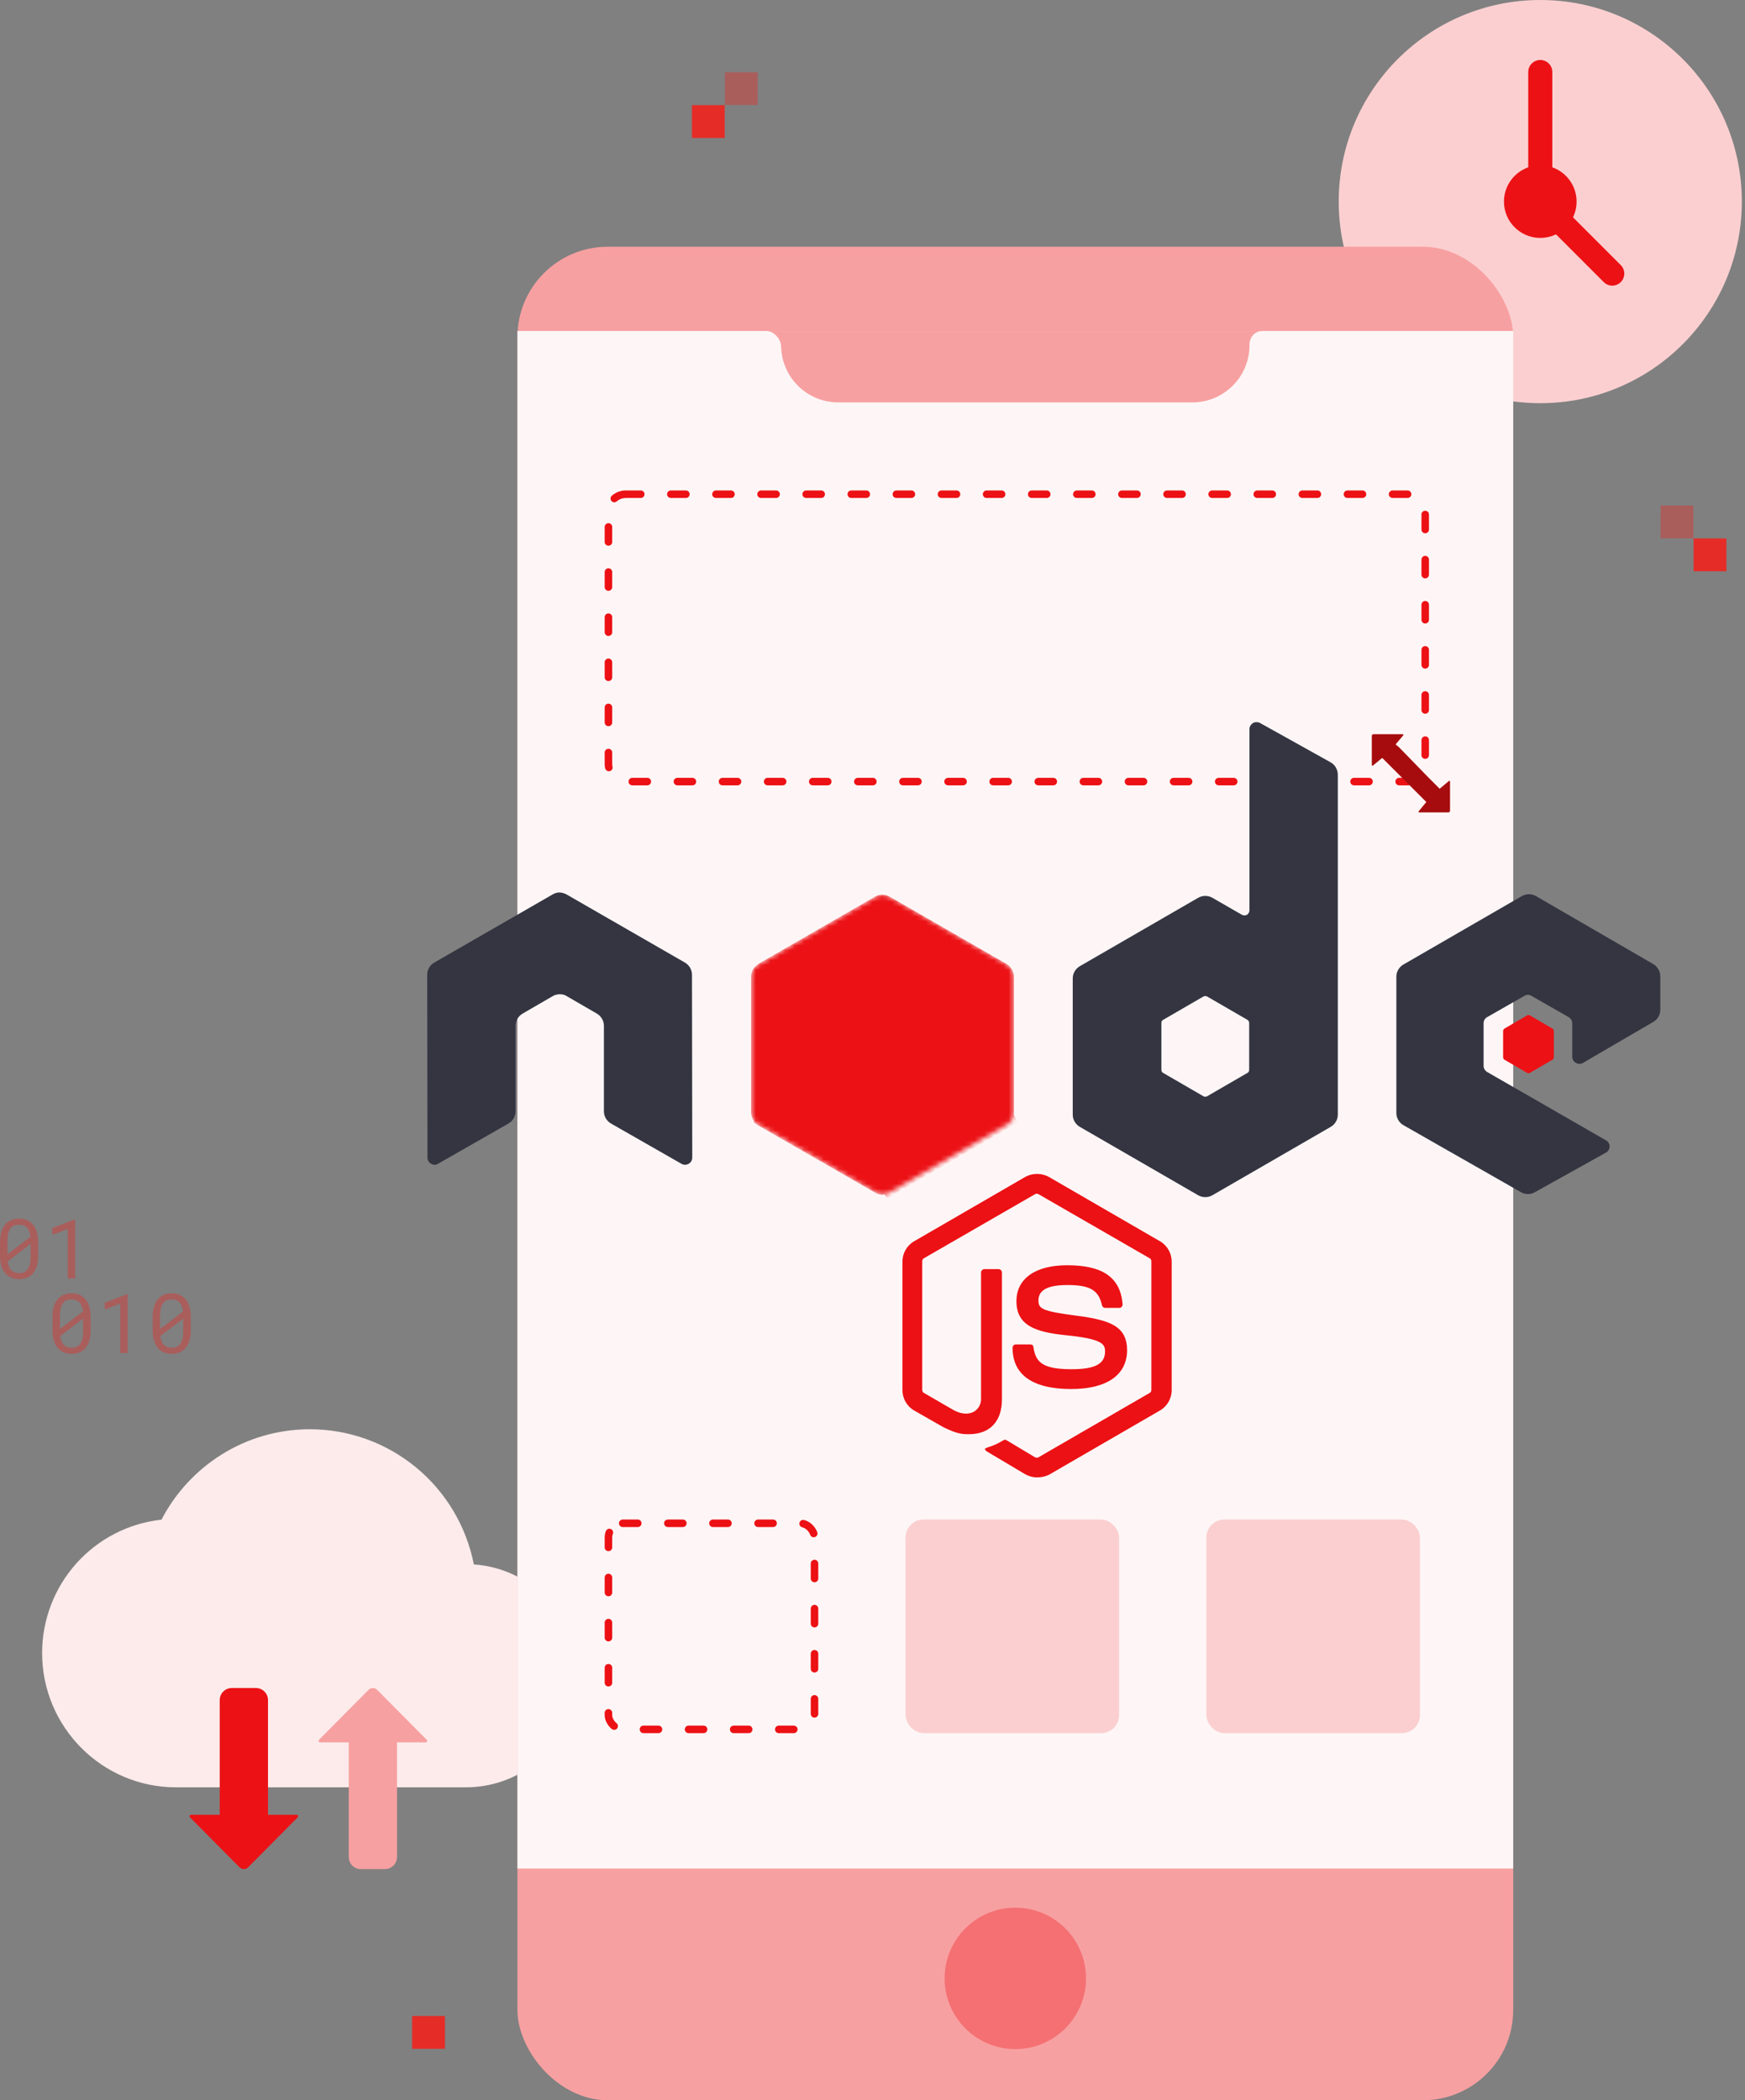 <svg width="359" height="432" viewBox="0 0 359 432" fill="none" xmlns="http://www.w3.org/2000/svg">
<rect x="0" y="0" width="359" height="432" fill="#808080" stroke="none"/>
<path fill-rule="evenodd" clip-rule="evenodd" d="M316.882 82.934C339.783 82.934 358.349 64.368 358.349 41.467C358.349 18.565 339.783 0 316.882 0C293.98 0 275.415 18.565 275.415 41.467C275.415 64.368 293.98 82.934 316.882 82.934Z" fill="#FBCFD0"/>
<path fill-rule="evenodd" clip-rule="evenodd" d="M316.882 47.39C320.154 47.39 322.806 44.737 322.806 41.466C322.806 38.194 320.154 35.542 316.882 35.542C313.611 35.542 310.958 38.194 310.958 41.466C310.958 44.737 313.611 47.39 316.882 47.39Z" fill="#EC1115" stroke="#EC1115" stroke-width="3.095" stroke-linecap="round" stroke-linejoin="round"/>
<path d="M316.882 35.545V14.812V35.545Z" fill="#FBCFD0"/>
<path d="M316.882 35.545V14.812" stroke="#EC1115" stroke-width="4.951" stroke-linecap="round" stroke-linejoin="round"/>
<path d="M321.073 45.657L331.692 56.277L321.073 45.657Z" fill="#FBCFD0"/>
<path d="M321.073 45.657L331.692 56.277" stroke="#EC1115" stroke-width="4.951" stroke-linecap="round" stroke-linejoin="round"/>
<path d="M97.486 321.786C95.944 313.951 91.737 306.895 85.584 301.824C79.43 296.753 71.712 293.982 63.748 293.983C50.482 293.983 38.96 301.533 33.222 312.58C26.476 313.311 20.237 316.517 15.704 321.581C11.171 326.645 8.664 333.21 8.665 340.015C8.665 355.251 21.012 367.634 36.206 367.634H95.879C108.548 367.634 118.831 357.323 118.831 344.618C118.831 332.466 109.421 322.615 97.486 321.786Z" fill="#FDEBEB"/>
<path d="M355.171 110.753H348.421V117.501H355.171V110.753Z" fill="#E62C27"/>
<path d="M91.54 414.67H84.79V421.418H91.54V414.67Z" fill="#E62C27"/>
<path opacity="0.4" d="M348.388 103.978H341.639V110.726H348.388V103.978Z" fill="#E62C27"/>
<path opacity="0.4" d="M18.647 273.671C18.647 274.441 18.558 275.127 18.38 275.725C18.203 276.323 17.948 276.826 17.617 277.228C17.285 277.637 16.877 277.945 16.391 278.158C15.906 278.371 15.355 278.471 14.734 278.471C14.118 278.471 13.567 278.365 13.082 278.158C12.597 277.945 12.182 277.637 11.845 277.228C11.507 276.82 11.247 276.317 11.069 275.725C10.892 275.127 10.797 274.447 10.797 273.671V270.836C10.797 270.067 10.886 269.38 11.063 268.783C11.241 268.185 11.495 267.682 11.833 267.273C12.17 266.865 12.579 266.551 13.064 266.338C13.55 266.125 14.1 266.019 14.716 266.019C15.337 266.019 15.888 266.125 16.373 266.338C16.859 266.551 17.267 266.865 17.605 267.273C17.942 267.682 18.197 268.185 18.374 268.783C18.552 269.38 18.641 270.061 18.641 270.836L18.647 273.671ZM12.348 273.364L17.066 269.741C16.977 268.936 16.741 268.327 16.362 267.907C15.983 267.486 15.432 267.279 14.716 267.279C13.905 267.279 13.307 267.551 12.922 268.096C12.537 268.641 12.342 269.44 12.342 270.487L12.348 273.364ZM17.096 271.215L12.383 274.82C12.478 275.601 12.721 276.199 13.106 276.607C13.496 277.015 14.035 277.223 14.728 277.223C15.545 277.223 16.142 276.944 16.521 276.388C16.9 275.832 17.09 275.033 17.09 273.991L17.096 271.215Z" fill="#E62C27"/>
<path opacity="0.4" d="M26.261 278.307H24.721V268.156L21.548 269.364V267.955L26.136 266.191H26.261V278.307Z" fill="#E62C27"/>
<path opacity="0.4" d="M7.85 258.312C7.85 259.081 7.761 259.768 7.583 260.366C7.406 260.964 7.151 261.467 6.82 261.869C6.488 262.277 6.08 262.585 5.594 262.798C5.109 263.011 4.558 263.112 3.937 263.112C3.321 263.112 2.771 263.005 2.285 262.798C1.8 262.585 1.385 262.277 1.048 261.869C0.71 261.461 0.45 260.958 0.272 260.366C0.095 259.768 0 259.087 0 258.312V255.477C0 254.708 0.089 254.021 0.266 253.423C0.444 252.825 0.699 252.322 1.036 251.914C1.373 251.506 1.782 251.192 2.267 250.979C2.753 250.766 3.303 250.659 3.919 250.659C4.541 250.659 5.091 250.766 5.577 250.979C6.062 251.192 6.47 251.506 6.808 251.914C7.145 252.322 7.4 252.825 7.577 253.423C7.755 254.021 7.844 254.702 7.844 255.477L7.85 258.312ZM1.545 258.004L6.263 254.382C6.174 253.577 5.938 252.967 5.559 252.547C5.18 252.127 4.629 251.92 3.913 251.92C3.102 251.92 2.504 252.192 2.119 252.737C1.735 253.281 1.539 254.08 1.539 255.128L1.545 258.004ZM6.299 255.856L1.587 259.46C1.681 260.241 1.924 260.839 2.309 261.248C2.699 261.656 3.238 261.863 3.931 261.863C4.748 261.863 5.346 261.585 5.725 261.029C6.103 260.472 6.293 259.673 6.293 258.632L6.299 255.856Z" fill="#E62C27"/>
<path opacity="0.4" d="M15.462 262.947H13.923V252.797L10.75 254.004V252.596L15.338 250.832H15.462V262.947Z" fill="#E62C27"/>
<path opacity="0.4" d="M39.249 273.671C39.249 274.441 39.16 275.127 38.982 275.725C38.805 276.323 38.55 276.826 38.219 277.228C37.887 277.637 37.479 277.945 36.993 278.158C36.508 278.371 35.957 278.471 35.336 278.471C34.72 278.471 34.169 278.365 33.684 278.158C33.199 277.945 32.784 277.637 32.447 277.228C32.109 276.82 31.849 276.317 31.671 275.725C31.494 275.127 31.399 274.447 31.399 273.671V270.836C31.399 270.067 31.488 269.38 31.665 268.783C31.843 268.185 32.097 267.682 32.435 267.273C32.772 266.865 33.181 266.551 33.666 266.338C34.152 266.125 34.702 266.019 35.318 266.019C35.94 266.019 36.49 266.125 36.975 266.338C37.461 266.551 37.869 266.865 38.207 267.273C38.544 267.682 38.799 268.185 38.976 268.783C39.154 269.38 39.243 270.061 39.243 270.836V273.671H39.249ZM32.944 273.364L37.662 269.741C37.573 268.936 37.337 268.327 36.958 267.907C36.579 267.486 36.028 267.279 35.312 267.279C34.501 267.279 33.903 267.551 33.518 268.096C33.133 268.641 32.938 269.44 32.938 270.487V273.364H32.944ZM37.698 271.215L32.986 274.82C33.08 275.601 33.323 276.199 33.708 276.607C34.098 277.015 34.637 277.223 35.33 277.223C36.147 277.223 36.745 276.944 37.123 276.388C37.502 275.832 37.692 275.033 37.692 273.991V271.215H37.698Z" fill="#E62C27"/>
<rect x="106.453" y="50.752" width="204.859" height="381.249" rx="18.567" fill="#F7A0A1"/>
<rect x="106.453" y="68.081" width="204.859" height="316.263" fill="#FEF6F6"/>
<path fill-rule="evenodd" clip-rule="evenodd" d="M157.667 68.08C159.184 68.08 160.702 69.712 160.702 71.344V70.528V68.08H157.667ZM160.702 68.08H257.061V71.016C257.061 77.507 251.799 82.769 245.308 82.769H172.455C165.964 82.769 160.702 77.507 160.702 71.016V68.08ZM257.061 70.936C257.061 69.304 258.199 68.08 259.717 68.08H257.061V70.936Z" fill="#F7A0A1"/>
<path fill-rule="evenodd" clip-rule="evenodd" d="M52.652 347.209C54.023 347.209 55.135 348.321 55.135 349.692V373.279H60.91C61.36 373.279 61.478 373.549 61.171 373.878L51.075 384.056C50.84 384.31 50.51 384.454 50.164 384.454C49.819 384.454 49.489 384.31 49.254 384.056L39.162 373.878C38.855 373.547 38.973 373.279 39.423 373.279H45.203V349.692C45.203 348.321 46.315 347.209 47.686 347.209H52.652Z" fill="#EC1115"/>
<path fill-rule="evenodd" clip-rule="evenodd" d="M79.195 384.454C80.567 384.454 81.678 383.342 81.678 381.971V358.384H87.453C87.904 358.384 88.021 358.114 87.715 357.785L77.618 347.607C77.383 347.353 77.053 347.209 76.708 347.209C76.362 347.209 76.032 347.353 75.797 347.607L65.705 357.785C65.399 358.116 65.516 358.384 65.967 358.384H71.747V381.971C71.747 383.342 72.858 384.454 74.23 384.454H79.195Z" fill="#F7A0A1"/>
<circle cx="208.882" cy="406.934" r="14.544" fill="#F47073"/>
<rect x="125.175" y="101.656" width="168.034" height="59.106" rx="3.559" stroke="#EC1115" stroke-width="1.547" stroke-linecap="round" stroke-dasharray="3.09 6.19"/>
<path d="M286.675 152.727L283.936 155.466L290.954 162.484L293.693 165.223L296.603 162.655L293.864 159.916L287.873 153.754L286.675 152.727Z" fill="#A60C0E"/>
<path fill-rule="evenodd" clip-rule="evenodd" d="M293.422 164.983L291.897 166.837C291.774 166.985 291.831 167.107 292.023 167.107H297.965C298.058 167.108 298.147 167.071 298.212 167.006C298.278 166.94 298.315 166.852 298.315 166.759V160.795C298.315 160.602 298.195 160.546 298.047 160.67L296.205 162.221" fill="#A60C0E"/>
<path fill-rule="evenodd" clip-rule="evenodd" d="M296.218 162.186L287.109 153.127L296.218 162.186Z" fill="#A60C0E"/>
<path fill-rule="evenodd" clip-rule="evenodd" d="M284.347 155.909L293.422 164.982L284.347 155.909Z" fill="#A60C0E"/>
<path fill-rule="evenodd" clip-rule="evenodd" d="M284.347 155.909L282.493 157.433C282.345 157.56 282.224 157.499 282.223 157.307V151.365C282.223 151.273 282.26 151.184 282.325 151.118C282.39 151.053 282.479 151.016 282.571 151.016H288.536C288.728 151.016 288.784 151.136 288.661 151.283L287.109 153.125" fill="#A60C0E"/>
<rect x="125.175" y="313.324" width="42.395" height="42.395" rx="2.94" stroke="#EC1115" stroke-width="1.547" stroke-linecap="round" stroke-dasharray="3.09 6.19"/>
<rect x="186.292" y="312.551" width="43.943" height="43.943" rx="3.713" fill="#FBCFD0"/>
<rect x="248.183" y="312.551" width="43.943" height="43.943" rx="3.713" fill="#FBCFD0"/>
<path d="M213.355 303.885C212.495 303.885 211.692 303.656 210.947 303.255L203.32 298.724C202.173 298.094 202.746 297.864 203.09 297.749C204.639 297.233 204.925 297.119 206.531 296.201C206.703 296.086 206.933 296.144 207.105 296.259L212.954 299.757C213.183 299.871 213.47 299.871 213.642 299.757L236.522 286.51C236.752 286.395 236.866 286.166 236.866 285.879V259.443C236.866 259.157 236.752 258.927 236.522 258.813L213.642 245.623C213.412 245.509 213.126 245.509 212.954 245.623L190.073 258.813C189.844 258.927 189.729 259.214 189.729 259.443V285.879C189.729 286.109 189.844 286.395 190.073 286.51L196.324 290.123C199.707 291.843 201.829 289.836 201.829 287.829V261.737C201.829 261.393 202.116 261.049 202.517 261.049H205.442C205.786 261.049 206.13 261.336 206.13 261.737V287.829C206.13 292.359 203.664 294.997 199.363 294.997C198.044 294.997 197.012 294.997 194.087 293.563L188.066 290.123C186.575 289.262 185.658 287.657 185.658 285.937V259.501C185.658 257.78 186.575 256.175 188.066 255.315L210.947 242.068C212.38 241.265 214.33 241.265 215.764 242.068L238.644 255.315C240.135 256.175 241.053 257.78 241.053 259.501V285.937C241.053 287.657 240.135 289.262 238.644 290.123L215.764 303.369C215.018 303.713 214.158 303.885 213.355 303.885ZM220.409 285.707C210.373 285.707 208.309 281.12 208.309 277.22C208.309 276.876 208.596 276.532 208.997 276.532H211.979C212.323 276.532 212.61 276.761 212.61 277.105C213.068 280.145 214.387 281.636 220.466 281.636C225.283 281.636 227.347 280.546 227.347 277.966C227.347 276.475 226.774 275.385 219.262 274.64C213.011 274.009 209.112 272.633 209.112 267.644C209.112 262.999 213.011 260.246 219.548 260.246C226.888 260.246 230.501 262.769 230.96 268.274C230.96 268.446 230.903 268.618 230.788 268.79C230.673 268.905 230.501 269.02 230.329 269.02H227.347C227.06 269.02 226.774 268.79 226.716 268.504C226.028 265.35 224.251 264.318 219.548 264.318C214.273 264.318 213.642 266.153 213.642 267.529C213.642 269.192 214.387 269.708 221.498 270.626C228.551 271.543 231.877 272.862 231.877 277.794C231.82 282.84 227.691 285.707 220.409 285.707Z" fill="#EC1115"/>
<path d="M142.363 200.494C142.363 199.462 141.789 198.487 140.872 197.971L116.558 183.979C116.156 183.749 115.697 183.634 115.239 183.577H115.009C114.55 183.577 114.092 183.749 113.69 183.979L89.376 197.971C88.459 198.487 87.885 199.462 87.885 200.494L87.943 238.112C87.943 238.628 88.229 239.144 88.688 239.373C89.147 239.66 89.72 239.66 90.122 239.373L104.573 231.116C105.49 230.6 106.063 229.625 106.063 228.593V210.988C106.063 209.956 106.637 208.981 107.554 208.465L113.69 204.909C114.149 204.623 114.665 204.508 115.181 204.508C115.697 204.508 116.213 204.623 116.615 204.909L122.751 208.465C123.668 208.981 124.242 209.956 124.242 210.988V228.593C124.242 229.625 124.815 230.6 125.733 231.116L140.183 239.373C140.642 239.66 141.216 239.66 141.674 239.373C142.133 239.144 142.42 238.628 142.42 238.112L142.363 200.494Z" fill="#343541"/>
<path d="M259.231 148.711C258.772 148.482 258.199 148.482 257.797 148.711C257.338 148.998 257.052 149.457 257.052 149.973V187.247C257.052 187.591 256.88 187.935 256.536 188.164C256.192 188.336 255.848 188.336 255.503 188.164L249.425 184.666C248.507 184.15 247.418 184.15 246.5 184.666L222.186 198.716C221.269 199.232 220.695 200.206 220.695 201.239V229.28C220.695 230.312 221.269 231.287 222.186 231.803L246.5 245.853C247.418 246.369 248.507 246.369 249.425 245.853L273.739 231.803C274.657 231.287 275.23 230.312 275.23 229.28V159.377C275.23 158.288 274.657 157.313 273.739 156.797L259.231 148.711ZM256.994 220.048C256.994 220.334 256.88 220.564 256.65 220.678L248.335 225.495C248.106 225.61 247.819 225.61 247.59 225.495L239.275 220.678C239.046 220.564 238.931 220.277 238.931 220.048V210.414C238.931 210.127 239.046 209.898 239.275 209.783L247.59 204.966C247.819 204.851 248.106 204.851 248.335 204.966L256.65 209.783C256.88 209.898 256.994 210.184 256.994 210.414V220.048Z" fill="#343541"/>
<path d="M340.144 210.183C341.062 209.667 341.578 208.692 341.578 207.66V200.836C341.578 199.804 341.004 198.829 340.144 198.313L316.002 184.321C315.085 183.805 313.995 183.805 313.078 184.321L288.763 198.37C287.846 198.886 287.272 199.861 287.272 200.893V228.935C287.272 229.967 287.846 230.942 288.763 231.458L312.905 245.221C313.823 245.737 314.913 245.737 315.773 245.221L330.396 237.078C330.854 236.848 331.141 236.332 331.141 235.816C331.141 235.3 330.854 234.784 330.396 234.554L305.967 220.505C305.508 220.218 305.221 219.76 305.221 219.243V210.47C305.221 209.954 305.508 209.438 305.967 209.208L313.594 204.85C314.052 204.563 314.626 204.563 315.085 204.85L322.711 209.208C323.17 209.495 323.457 209.954 323.457 210.47V217.351C323.457 217.867 323.744 218.383 324.202 218.613C324.661 218.899 325.235 218.899 325.693 218.613L340.144 210.183Z" fill="#343541"/>
<path d="M314.167 208.864C314.34 208.75 314.569 208.75 314.741 208.864L319.386 211.56C319.558 211.674 319.673 211.846 319.673 212.076V217.466C319.673 217.695 319.558 217.867 319.386 217.982L314.741 220.677C314.569 220.792 314.34 220.792 314.167 220.677L309.523 217.982C309.351 217.867 309.236 217.695 309.236 217.466V212.076C309.236 211.846 309.351 211.674 309.523 211.56L314.167 208.864Z" fill="#EC1115"/>
<mask id="mask0_19026_327925" style="mask-type:alpha" maskUnits="userSpaceOnUse" x="154" y="184" width="55" height="62">
<path d="M183.021 184.439C182.103 183.923 181.014 183.923 180.096 184.439L155.954 198.374C155.037 198.89 154.521 199.865 154.521 200.897V228.823C154.521 229.856 155.094 230.831 155.954 231.347L180.096 245.281C181.014 245.797 182.103 245.797 183.021 245.281L207.163 231.347C208.08 230.831 208.596 229.856 208.596 228.823V200.897C208.596 199.865 208.023 198.89 207.163 198.374L183.021 184.439Z" fill="white"/>
</mask>
<g mask="url(#mask0_19026_327925)">
<path d="M183.021 184.439C182.104 183.923 181.014 183.923 180.097 184.439L155.955 198.374C155.037 198.89 154.521 199.865 154.521 200.897V228.823C154.521 229.856 155.094 230.831 155.955 231.347L180.097 245.281C181.014 245.797 182.104 245.797 183.021 245.281L207.163 231.347C208.081 230.831 208.597 229.856 208.597 228.823V200.897C208.597 199.865 208.023 198.89 207.163 198.374L183.021 184.439Z" fill="#EC1115"/>
<path d="M207.218 198.372L182.961 184.437C182.732 184.322 182.445 184.208 182.216 184.15L155.035 230.714C155.264 231.001 155.551 231.23 155.837 231.402L180.094 245.337C180.782 245.738 181.585 245.853 182.331 245.624L207.849 198.945C207.677 198.716 207.448 198.544 207.218 198.372Z" fill="#EC1115"/>
<path fill-rule="evenodd" clip-rule="evenodd" d="M207.276 231.346C207.964 230.945 208.48 230.257 208.71 229.511L182.102 184.094C181.414 183.979 180.668 184.037 180.037 184.438L155.953 198.316L181.93 245.682C182.274 245.625 182.675 245.51 183.019 245.338L207.276 231.346Z" fill="#EC1115"/>
<path fill-rule="evenodd" clip-rule="evenodd" d="M207.275 231.344L183.075 245.278C182.731 245.45 182.387 245.565 181.986 245.622L182.445 246.483L209.282 230.942V230.598L208.594 229.451C208.479 230.254 207.963 230.942 207.275 231.344Z" fill="#EC1115"/>
<path fill-rule="evenodd" clip-rule="evenodd" d="M207.275 231.344L183.075 245.278C182.731 245.45 182.387 245.565 181.986 245.622L182.445 246.483L209.282 230.942V230.598L208.594 229.451C208.479 230.254 207.963 230.942 207.275 231.344Z" fill="#EC1115"/>
</g>
<path d="M142.349 21.629H149.099V28.377H142.349V21.629Z" fill="#E62C27"/>
<path opacity="0.4" d="M149.131 14.854H155.881V21.603H149.131V14.854Z" fill="#E62C27"/>
</svg>
